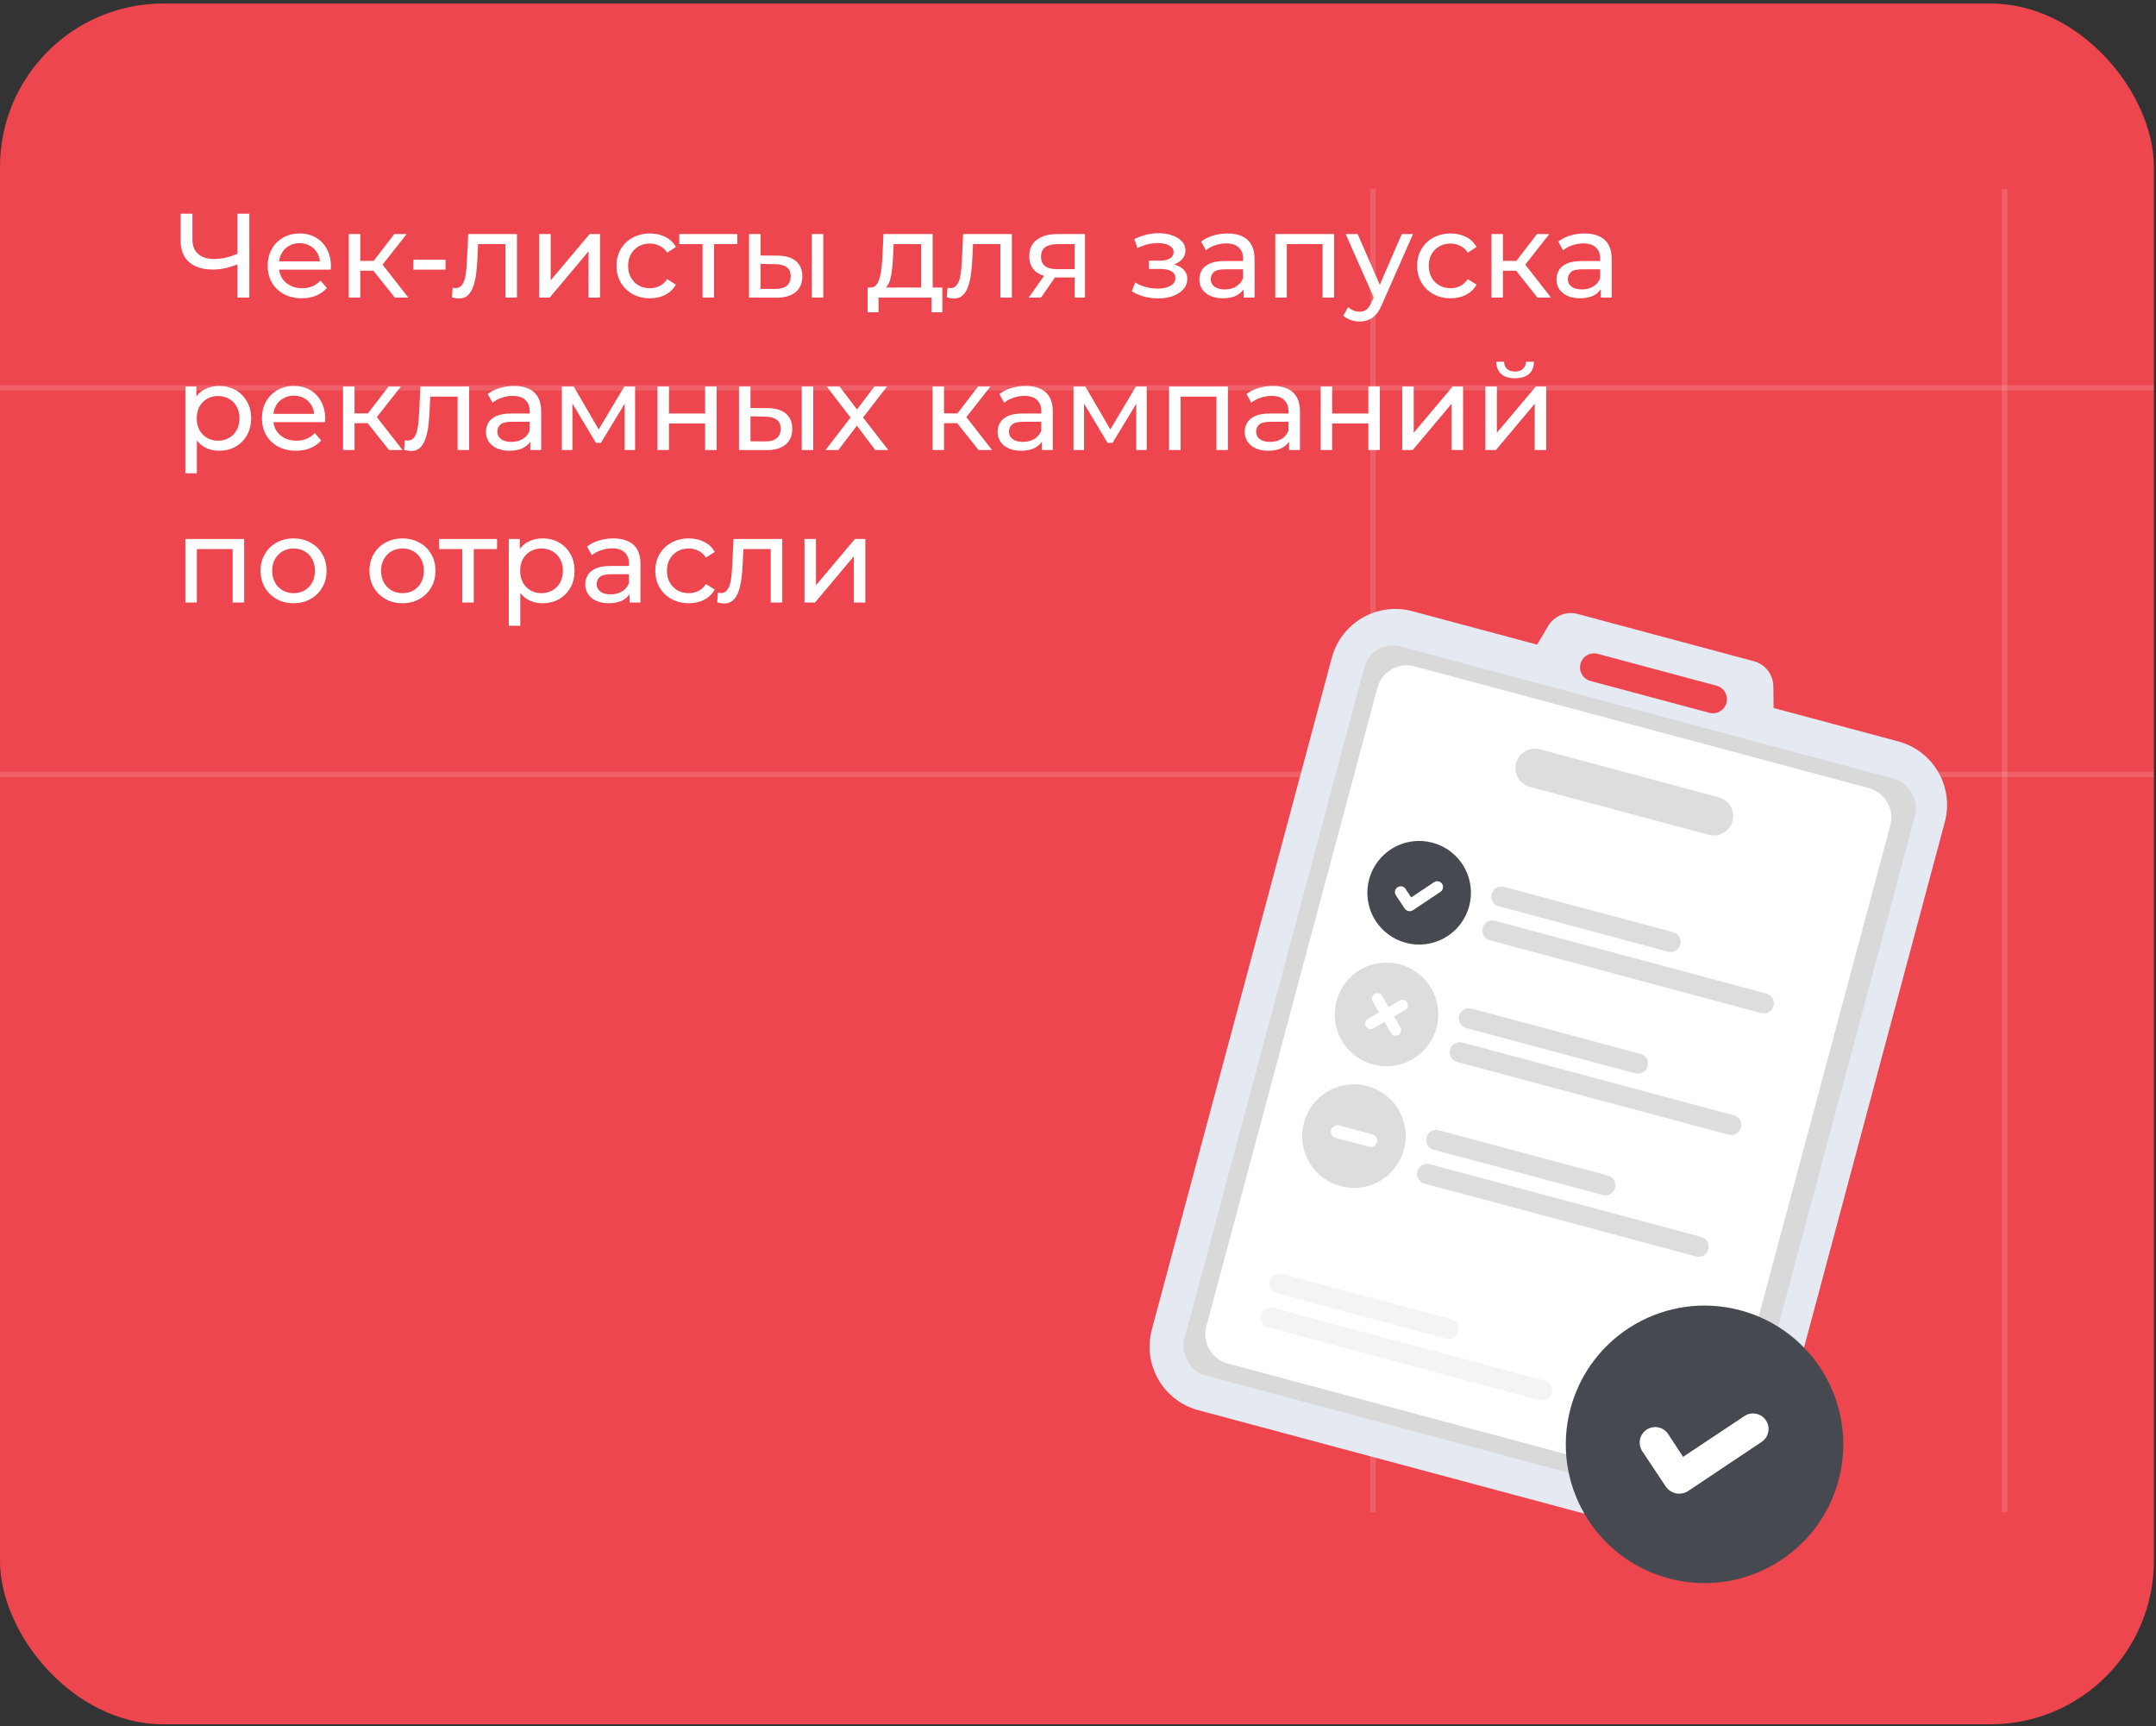 <?xml version="1.0" encoding="UTF-8"?> <svg xmlns="http://www.w3.org/2000/svg" width="396" height="317" viewBox="0 0 396 317" fill="none"><rect x="0" y="0" width="396" height="317" fill="#333333" stroke="none"/><g clip-path="url(#clip0_637_467)"><rect y="0.644" width="395.608" height="316" rx="30" fill="#ED464F"></rect><path d="M43.99 48.396C43.125 48.762 42.281 49.041 41.46 49.232C40.653 49.408 39.869 49.496 39.106 49.496C37.229 49.496 35.769 49.041 34.728 48.132C33.701 47.222 33.188 45.924 33.188 44.238V39.244H35.344V43.996C35.344 45.14 35.696 46.02 36.4 46.636C37.104 47.252 38.087 47.56 39.348 47.56C40.096 47.56 40.859 47.464 41.636 47.274C42.428 47.083 43.198 46.804 43.946 46.438L43.99 48.396ZM43.616 54.644V39.244H45.794V54.644H43.616ZM55.437 54.776C54.191 54.776 53.091 54.519 52.137 54.006C51.199 53.492 50.465 52.788 49.937 51.894C49.424 50.999 49.167 49.972 49.167 48.814C49.167 47.655 49.417 46.628 49.915 45.734C50.429 44.839 51.125 44.142 52.005 43.644C52.9 43.13 53.905 42.874 55.019 42.874C56.149 42.874 57.146 43.123 58.011 43.622C58.877 44.12 59.551 44.824 60.035 45.734C60.534 46.628 60.783 47.677 60.783 48.88C60.783 48.968 60.776 49.07 60.761 49.188C60.761 49.305 60.754 49.415 60.739 49.518H50.817V48H59.639L58.781 48.528C58.796 47.78 58.642 47.112 58.319 46.526C57.997 45.939 57.549 45.484 56.977 45.162C56.42 44.824 55.767 44.656 55.019 44.656C54.286 44.656 53.633 44.824 53.061 45.162C52.489 45.484 52.042 45.946 51.719 46.548C51.397 47.134 51.235 47.809 51.235 48.572V48.924C51.235 49.701 51.411 50.398 51.763 51.014C52.13 51.615 52.636 52.084 53.281 52.422C53.927 52.759 54.667 52.928 55.503 52.928C56.193 52.928 56.816 52.81 57.373 52.576C57.945 52.341 58.444 51.989 58.869 51.52L60.035 52.884C59.507 53.5 58.847 53.969 58.055 54.292C57.278 54.614 56.405 54.776 55.437 54.776ZM72.508 54.644L67.998 48.968L69.736 47.912L74.994 54.644H72.508ZM64.06 54.644V42.984H66.172V54.644H64.06ZM65.534 49.716V47.912H69.384V49.716H65.534ZM69.912 49.056L67.954 48.792L72.42 42.984H74.686L69.912 49.056ZM75.922 49.518V47.692H81.84V49.518H75.922ZM83.007 54.622L83.138 52.84C83.241 52.854 83.337 52.869 83.424 52.884C83.513 52.898 83.593 52.906 83.666 52.906C84.136 52.906 84.502 52.744 84.766 52.422C85.045 52.099 85.251 51.674 85.382 51.146C85.514 50.603 85.61 49.994 85.668 49.32C85.727 48.645 85.771 47.97 85.8 47.296L85.999 42.984H94.953V54.644H92.841V44.216L93.347 44.832H87.362L87.847 44.194L87.692 47.428C87.648 48.454 87.568 49.415 87.451 50.31C87.333 51.204 87.15 51.989 86.9 52.664C86.666 53.338 86.336 53.866 85.91 54.248C85.5 54.629 84.965 54.82 84.305 54.82C84.114 54.82 83.909 54.798 83.689 54.754C83.483 54.724 83.256 54.68 83.007 54.622ZM99.036 54.644V42.984H101.148V51.476L108.298 42.984H110.212V54.644H108.1V46.152L100.972 54.644H99.036ZM119.394 54.776C118.206 54.776 117.142 54.519 116.204 54.006C115.28 53.492 114.554 52.788 114.026 51.894C113.498 50.999 113.234 49.972 113.234 48.814C113.234 47.655 113.498 46.628 114.026 45.734C114.554 44.839 115.28 44.142 116.204 43.644C117.142 43.13 118.206 42.874 119.394 42.874C120.45 42.874 121.388 43.086 122.21 43.512C123.046 43.922 123.691 44.538 124.146 45.36L122.54 46.394C122.158 45.822 121.689 45.404 121.132 45.14C120.589 44.861 120.002 44.722 119.372 44.722C118.609 44.722 117.927 44.89 117.326 45.228C116.724 45.565 116.248 46.042 115.896 46.658C115.544 47.259 115.368 47.978 115.368 48.814C115.368 49.65 115.544 50.376 115.896 50.992C116.248 51.608 116.724 52.084 117.326 52.422C117.927 52.759 118.609 52.928 119.372 52.928C120.002 52.928 120.589 52.796 121.132 52.532C121.689 52.253 122.158 51.828 122.54 51.256L124.146 52.268C123.691 53.074 123.046 53.698 122.21 54.138C121.388 54.563 120.45 54.776 119.394 54.776ZM129.04 54.644V44.282L129.568 44.832H124.772V42.984H135.42V44.832H130.646L131.152 44.282V54.644H129.04ZM149.107 54.644V42.984H151.219V54.644H149.107ZM142.837 46.944C144.319 46.958 145.441 47.296 146.203 47.956C146.981 48.616 147.369 49.547 147.369 50.75C147.369 52.011 146.944 52.986 146.093 53.676C145.257 54.35 144.055 54.68 142.485 54.666L137.579 54.644V42.984H139.691V46.922L142.837 46.944ZM142.331 53.06C143.27 53.074 143.989 52.884 144.487 52.488C144.986 52.092 145.235 51.505 145.235 50.728C145.235 49.965 144.986 49.408 144.487 49.056C144.003 48.704 143.285 48.52 142.331 48.506L139.691 48.462V53.038L142.331 53.06ZM169.198 53.654V44.832H164.138L164.028 47.076C163.998 47.809 163.947 48.52 163.874 49.21C163.815 49.884 163.712 50.508 163.566 51.08C163.434 51.652 163.236 52.121 162.972 52.488C162.708 52.854 162.356 53.082 161.916 53.17L159.826 52.796C160.28 52.81 160.647 52.664 160.926 52.356C161.204 52.033 161.417 51.593 161.564 51.036C161.725 50.478 161.842 49.848 161.916 49.144C161.989 48.425 162.048 47.684 162.091 46.922L162.268 42.984H171.309V53.654H169.198ZM159.364 57.35V52.796H173.092V57.35H171.112V54.644H161.366V57.35H159.364ZM173.907 54.622L174.039 52.84C174.142 52.854 174.237 52.869 174.325 52.884C174.413 52.898 174.494 52.906 174.567 52.906C175.036 52.906 175.403 52.744 175.667 52.422C175.946 52.099 176.151 51.674 176.283 51.146C176.415 50.603 176.51 49.994 176.569 49.32C176.628 48.645 176.672 47.97 176.701 47.296L176.899 42.984H185.853V54.644H183.741V44.216L184.247 44.832H178.263L178.747 44.194L178.593 47.428C178.549 48.454 178.468 49.415 178.351 50.31C178.234 51.204 178.05 51.989 177.801 52.664C177.566 53.338 177.236 53.866 176.811 54.248C176.4 54.629 175.865 54.82 175.205 54.82C175.014 54.82 174.809 54.798 174.589 54.754C174.384 54.724 174.156 54.68 173.907 54.622ZM197.395 54.644V50.552L197.725 50.948H194.007C192.452 50.948 191.235 50.618 190.355 49.958C189.489 49.298 189.057 48.337 189.057 47.076C189.057 45.726 189.519 44.707 190.443 44.018C191.381 43.328 192.628 42.984 194.183 42.984H199.287V54.644H197.395ZM188.947 54.644L192.115 50.178H194.293L191.213 54.644H188.947ZM197.395 49.892V44.238L197.725 44.832H194.249C193.281 44.832 192.533 45.015 192.005 45.382C191.477 45.734 191.213 46.32 191.213 47.142C191.213 48.667 192.195 49.43 194.161 49.43H197.725L197.395 49.892ZM212.726 54.798C211.846 54.798 210.98 54.688 210.13 54.468C209.294 54.233 208.546 53.903 207.886 53.478L208.524 51.872C209.081 52.224 209.719 52.502 210.438 52.708C211.156 52.898 211.882 52.994 212.616 52.994C213.29 52.994 213.87 52.913 214.354 52.752C214.852 52.59 215.234 52.37 215.498 52.092C215.762 51.798 215.894 51.461 215.894 51.08C215.894 50.537 215.652 50.119 215.168 49.826C214.684 49.532 214.009 49.386 213.144 49.386H211.032V47.868H213.012C213.525 47.868 213.972 47.809 214.354 47.692C214.735 47.574 215.028 47.398 215.234 47.164C215.454 46.914 215.564 46.628 215.564 46.306C215.564 45.954 215.439 45.653 215.19 45.404C214.94 45.154 214.588 44.964 214.134 44.832C213.694 44.7 213.173 44.634 212.572 44.634C211.985 44.648 211.384 44.729 210.768 44.876C210.166 45.022 209.55 45.25 208.92 45.558L208.348 43.908C209.052 43.57 209.741 43.314 210.416 43.138C211.105 42.947 211.787 42.844 212.462 42.83C213.474 42.8 214.376 42.918 215.168 43.182C215.96 43.431 216.583 43.798 217.038 44.282C217.507 44.766 217.742 45.338 217.742 45.998C217.742 46.555 217.566 47.054 217.214 47.494C216.862 47.919 216.392 48.256 215.806 48.506C215.219 48.755 214.544 48.88 213.782 48.88L213.87 48.374C215.175 48.374 216.202 48.63 216.95 49.144C217.698 49.657 218.072 50.354 218.072 51.234C218.072 51.938 217.837 52.561 217.368 53.104C216.898 53.632 216.26 54.05 215.454 54.358C214.662 54.651 213.752 54.798 212.726 54.798ZM228.432 54.644V52.18L228.322 51.718V47.516C228.322 46.621 228.058 45.932 227.53 45.448C227.017 44.949 226.24 44.7 225.198 44.7C224.509 44.7 223.834 44.817 223.174 45.052C222.514 45.272 221.957 45.572 221.502 45.954L220.622 44.37C221.224 43.886 221.942 43.519 222.778 43.27C223.629 43.006 224.516 42.874 225.44 42.874C227.039 42.874 228.271 43.262 229.136 44.04C230.002 44.817 230.434 46.005 230.434 47.604V54.644H228.432ZM224.604 54.776C223.739 54.776 222.976 54.629 222.316 54.336C221.671 54.042 221.172 53.639 220.82 53.126C220.468 52.598 220.292 52.004 220.292 51.344C220.292 50.713 220.439 50.141 220.732 49.628C221.04 49.114 221.532 48.704 222.206 48.396C222.896 48.088 223.82 47.934 224.978 47.934H228.674V49.452H225.066C224.01 49.452 223.299 49.628 222.932 49.98C222.566 50.332 222.382 50.757 222.382 51.256C222.382 51.828 222.61 52.29 223.064 52.642C223.519 52.979 224.15 53.148 224.956 53.148C225.748 53.148 226.438 52.972 227.024 52.62C227.626 52.268 228.058 51.754 228.322 51.08L228.74 52.532C228.462 53.221 227.97 53.771 227.266 54.182C226.562 54.578 225.675 54.776 224.604 54.776ZM234.237 54.644V42.984H245.039V54.644H242.927V44.304L243.433 44.832H235.843L236.349 44.304V54.644H234.237ZM249.72 59.044C249.163 59.044 248.62 58.948 248.092 58.758C247.564 58.582 247.109 58.318 246.728 57.966L247.63 56.382C247.923 56.66 248.246 56.873 248.598 57.02C248.95 57.166 249.324 57.24 249.72 57.24C250.233 57.24 250.659 57.108 250.996 56.844C251.333 56.58 251.649 56.11 251.942 55.436L252.668 53.83L252.888 53.566L257.464 42.984H259.532L253.878 55.81C253.541 56.631 253.159 57.276 252.734 57.746C252.323 58.215 251.869 58.545 251.37 58.736C250.871 58.941 250.321 59.044 249.72 59.044ZM252.492 55.018L247.168 42.984H249.368L253.9 53.368L252.492 55.018ZM266.454 54.776C265.266 54.776 264.203 54.519 263.264 54.006C262.34 53.492 261.614 52.788 261.086 51.894C260.558 50.999 260.294 49.972 260.294 48.814C260.294 47.655 260.558 46.628 261.086 45.734C261.614 44.839 262.34 44.142 263.264 43.644C264.203 43.13 265.266 42.874 266.454 42.874C267.51 42.874 268.449 43.086 269.27 43.512C270.106 43.922 270.752 44.538 271.206 45.36L269.6 46.394C269.219 45.822 268.75 45.404 268.192 45.14C267.65 44.861 267.063 44.722 266.432 44.722C265.67 44.722 264.988 44.89 264.386 45.228C263.785 45.565 263.308 46.042 262.956 46.658C262.604 47.259 262.428 47.978 262.428 48.814C262.428 49.65 262.604 50.376 262.956 50.992C263.308 51.608 263.785 52.084 264.386 52.422C264.988 52.759 265.67 52.928 266.432 52.928C267.063 52.928 267.65 52.796 268.192 52.532C268.75 52.253 269.219 51.828 269.6 51.256L271.206 52.268C270.752 53.074 270.106 53.698 269.27 54.138C268.449 54.563 267.51 54.776 266.454 54.776ZM282.389 54.644L277.879 48.968L279.617 47.912L284.875 54.644H282.389ZM273.941 54.644V42.984H276.053V54.644H273.941ZM275.415 49.716V47.912H279.265V49.716H275.415ZM279.793 49.056L277.835 48.792L282.301 42.984H284.567L279.793 49.056ZM294.024 54.644V52.18L293.914 51.718V47.516C293.914 46.621 293.65 45.932 293.122 45.448C292.609 44.949 291.831 44.7 290.79 44.7C290.101 44.7 289.426 44.817 288.766 45.052C288.106 45.272 287.549 45.572 287.094 45.954L286.214 44.37C286.815 43.886 287.534 43.519 288.37 43.27C289.221 43.006 290.108 42.874 291.032 42.874C292.631 42.874 293.863 43.262 294.728 44.04C295.593 44.817 296.026 46.005 296.026 47.604V54.644H294.024ZM290.196 54.776C289.331 54.776 288.568 54.629 287.908 54.336C287.263 54.042 286.764 53.639 286.412 53.126C286.06 52.598 285.884 52.004 285.884 51.344C285.884 50.713 286.031 50.141 286.324 49.628C286.632 49.114 287.123 48.704 287.798 48.396C288.487 48.088 289.411 47.934 290.57 47.934H294.266V49.452H290.658C289.602 49.452 288.891 49.628 288.524 49.98C288.157 50.332 287.974 50.757 287.974 51.256C287.974 51.828 288.201 52.29 288.656 52.642C289.111 52.979 289.741 53.148 290.548 53.148C291.34 53.148 292.029 52.972 292.616 52.62C293.217 52.268 293.65 51.754 293.914 51.08L294.332 52.532C294.053 53.221 293.562 53.771 292.858 54.182C292.154 54.578 291.267 54.776 290.196 54.776ZM40.228 82.776C39.26 82.776 38.373 82.556 37.566 82.116C36.774 81.661 36.136 80.994 35.652 80.114C35.183 79.234 34.948 78.134 34.948 76.814C34.948 75.494 35.175 74.394 35.63 73.514C36.099 72.634 36.73 71.974 37.522 71.534C38.329 71.094 39.231 70.874 40.228 70.874C41.372 70.874 42.384 71.123 43.264 71.622C44.144 72.12 44.841 72.817 45.354 73.712C45.867 74.592 46.124 75.626 46.124 76.814C46.124 78.002 45.867 79.043 45.354 79.938C44.841 80.832 44.144 81.529 43.264 82.028C42.384 82.526 41.372 82.776 40.228 82.776ZM34.046 86.912V70.984H36.07V74.13L35.938 76.836L36.158 79.542V86.912H34.046ZM40.052 80.928C40.8 80.928 41.467 80.759 42.054 80.422C42.655 80.084 43.125 79.608 43.462 78.992C43.814 78.361 43.99 77.635 43.99 76.814C43.99 75.978 43.814 75.259 43.462 74.658C43.125 74.042 42.655 73.565 42.054 73.228C41.467 72.89 40.8 72.722 40.052 72.722C39.319 72.722 38.651 72.89 38.05 73.228C37.463 73.565 36.994 74.042 36.642 74.658C36.305 75.259 36.136 75.978 36.136 76.814C36.136 77.635 36.305 78.361 36.642 78.992C36.994 79.608 37.463 80.084 38.05 80.422C38.651 80.759 39.319 80.928 40.052 80.928ZM54.385 82.776C53.138 82.776 52.038 82.519 51.084 82.006C50.146 81.492 49.413 80.788 48.885 79.894C48.371 78.999 48.114 77.972 48.114 76.814C48.114 75.655 48.364 74.628 48.862 73.734C49.376 72.839 50.072 72.142 50.953 71.644C51.847 71.13 52.852 70.874 53.967 70.874C55.096 70.874 56.093 71.123 56.959 71.622C57.824 72.12 58.498 72.824 58.983 73.734C59.481 74.628 59.73 75.677 59.73 76.88C59.73 76.968 59.723 77.07 59.709 77.188C59.709 77.305 59.701 77.415 59.687 77.518H49.764V76H58.587L57.728 76.528C57.743 75.78 57.589 75.112 57.267 74.526C56.944 73.939 56.496 73.484 55.925 73.162C55.367 72.824 54.715 72.656 53.967 72.656C53.233 72.656 52.581 72.824 52.008 73.162C51.437 73.484 50.989 73.946 50.666 74.548C50.344 75.134 50.182 75.809 50.182 76.572V76.924C50.182 77.701 50.358 78.398 50.711 79.014C51.077 79.615 51.583 80.084 52.228 80.422C52.874 80.759 53.614 80.928 54.45 80.928C55.14 80.928 55.763 80.81 56.321 80.576C56.892 80.341 57.391 79.989 57.816 79.52L58.983 80.884C58.455 81.5 57.794 81.969 57.002 82.292C56.225 82.614 55.352 82.776 54.385 82.776ZM71.455 82.644L66.945 76.968L68.683 75.912L73.941 82.644H71.455ZM63.007 82.644V70.984H65.119V82.644H63.007ZM64.481 77.716V75.912H68.331V77.716H64.481ZM68.859 77.056L66.901 76.792L71.367 70.984H73.633L68.859 77.056ZM74.219 82.622L74.351 80.84C74.454 80.854 74.549 80.869 74.637 80.884C74.725 80.898 74.806 80.906 74.879 80.906C75.349 80.906 75.715 80.744 75.979 80.422C76.258 80.099 76.463 79.674 76.595 79.146C76.727 78.603 76.823 77.994 76.881 77.32C76.94 76.645 76.984 75.97 77.013 75.296L77.211 70.984H86.165V82.644H84.053V72.216L84.559 72.832H78.575L79.059 72.194L78.905 75.428C78.861 76.454 78.781 77.415 78.663 78.31C78.546 79.204 78.363 79.989 78.113 80.664C77.879 81.338 77.549 81.866 77.123 82.248C76.713 82.629 76.177 82.82 75.517 82.82C75.327 82.82 75.121 82.798 74.901 82.754C74.696 82.724 74.469 82.68 74.219 82.622ZM97.399 82.644V80.18L97.289 79.718V75.516C97.289 74.621 97.025 73.932 96.497 73.448C95.984 72.949 95.207 72.7 94.165 72.7C93.476 72.7 92.801 72.817 92.141 73.052C91.481 73.272 90.924 73.572 90.469 73.954L89.589 72.37C90.191 71.886 90.909 71.519 91.745 71.27C92.596 71.006 93.483 70.874 94.407 70.874C96.006 70.874 97.238 71.262 98.103 72.04C98.969 72.817 99.401 74.005 99.401 75.604V82.644H97.399ZM93.571 82.776C92.706 82.776 91.943 82.629 91.283 82.336C90.638 82.042 90.139 81.639 89.787 81.126C89.435 80.598 89.259 80.004 89.259 79.344C89.259 78.713 89.406 78.141 89.699 77.628C90.007 77.114 90.499 76.704 91.173 76.396C91.862 76.088 92.787 75.934 93.945 75.934H97.641V77.452H94.033C92.977 77.452 92.266 77.628 91.899 77.98C91.532 78.332 91.349 78.757 91.349 79.256C91.349 79.828 91.576 80.29 92.031 80.642C92.486 80.979 93.117 81.148 93.923 81.148C94.715 81.148 95.404 80.972 95.991 80.62C96.593 80.268 97.025 79.754 97.289 79.08L97.707 80.532C97.428 81.221 96.937 81.771 96.233 82.182C95.529 82.578 94.642 82.776 93.571 82.776ZM103.204 82.644V70.984H105.382L110.398 79.608H109.518L114.666 70.984H116.646V82.644H114.732V73.36L115.084 73.558L110.376 81.324H109.452L104.722 73.404L105.14 73.316V82.644H103.204ZM120.757 82.644V70.984H122.869V75.934H129.513V70.984H131.625V82.644H129.513V77.76H122.869V82.644H120.757ZM147.26 82.644V70.984H149.372V82.644H147.26ZM140.99 74.944C142.471 74.958 143.593 75.296 144.356 75.956C145.133 76.616 145.522 77.547 145.522 78.75C145.522 80.011 145.096 80.986 144.246 81.676C143.41 82.35 142.207 82.68 140.638 82.666L135.732 82.644V70.984H137.844V74.922L140.99 74.944ZM140.484 81.06C141.422 81.074 142.141 80.884 142.64 80.488C143.138 80.092 143.388 79.505 143.388 78.728C143.388 77.965 143.138 77.408 142.64 77.056C142.156 76.704 141.437 76.52 140.484 76.506L137.844 76.462V81.038L140.484 81.06ZM151.63 82.644L156.646 76.132L156.624 77.21L151.85 70.984H154.204L157.856 75.78H156.954L160.606 70.984H162.916L158.076 77.254L158.098 76.132L163.158 82.644H160.76L156.91 77.54L157.768 77.672L153.984 82.644H151.63ZM179.736 82.644L175.226 76.968L176.964 75.912L182.222 82.644H179.736ZM171.288 82.644V70.984H173.4V82.644H171.288ZM172.762 77.716V75.912H176.612V77.716H172.762ZM177.14 77.056L175.182 76.792L179.648 70.984H181.914L177.14 77.056ZM191.372 82.644V80.18L191.262 79.718V75.516C191.262 74.621 190.998 73.932 190.47 73.448C189.956 72.949 189.179 72.7 188.138 72.7C187.448 72.7 186.774 72.817 186.114 73.052C185.454 73.272 184.896 73.572 184.442 73.954L183.562 72.37C184.163 71.886 184.882 71.519 185.718 71.27C186.568 71.006 187.456 70.874 188.38 70.874C189.978 70.874 191.21 71.262 192.076 72.04C192.941 72.817 193.374 74.005 193.374 75.604V82.644H191.372ZM187.544 82.776C186.678 82.776 185.916 82.629 185.256 82.336C184.61 82.042 184.112 81.639 183.76 81.126C183.408 80.598 183.232 80.004 183.232 79.344C183.232 78.713 183.378 78.141 183.672 77.628C183.98 77.114 184.471 76.704 185.146 76.396C185.835 76.088 186.759 75.934 187.918 75.934H191.614V77.452H188.006C186.95 77.452 186.238 77.628 185.872 77.98C185.505 78.332 185.322 78.757 185.322 79.256C185.322 79.828 185.549 80.29 186.004 80.642C186.458 80.979 187.089 81.148 187.896 81.148C188.688 81.148 189.377 80.972 189.964 80.62C190.565 80.268 190.998 79.754 191.262 79.08L191.68 80.532C191.401 81.221 190.91 81.771 190.206 82.182C189.502 82.578 188.614 82.776 187.544 82.776ZM197.177 82.644V70.984H199.355L204.371 79.608H203.491L208.639 70.984H210.619V82.644H208.705V73.36L209.057 73.558L204.349 81.324H203.425L198.695 73.404L199.113 73.316V82.644H197.177ZM214.73 82.644V70.984H225.532V82.644H223.42V72.304L223.926 72.832H216.336L216.842 72.304V82.644H214.73ZM236.768 82.644V80.18L236.658 79.718V75.516C236.658 74.621 236.394 73.932 235.866 73.448C235.353 72.949 234.576 72.7 233.534 72.7C232.845 72.7 232.17 72.817 231.51 73.052C230.85 73.272 230.293 73.572 229.838 73.954L228.958 72.37C229.56 71.886 230.278 71.519 231.114 71.27C231.965 71.006 232.852 70.874 233.776 70.874C235.375 70.874 236.607 71.262 237.472 72.04C238.338 72.817 238.77 74.005 238.77 75.604V82.644H236.768ZM232.94 82.776C232.075 82.776 231.312 82.629 230.652 82.336C230.007 82.042 229.508 81.639 229.156 81.126C228.804 80.598 228.628 80.004 228.628 79.344C228.628 78.713 228.775 78.141 229.068 77.628C229.376 77.114 229.868 76.704 230.542 76.396C231.232 76.088 232.156 75.934 233.314 75.934H237.01V77.452H233.402C232.346 77.452 231.635 77.628 231.268 77.98C230.902 78.332 230.718 78.757 230.718 79.256C230.718 79.828 230.946 80.29 231.4 80.642C231.855 80.979 232.486 81.148 233.292 81.148C234.084 81.148 234.774 80.972 235.36 80.62C235.962 80.268 236.394 79.754 236.658 79.08L237.076 80.532C236.798 81.221 236.306 81.771 235.602 82.182C234.898 82.578 234.011 82.776 232.94 82.776ZM242.573 82.644V70.984H244.685V75.934H251.329V70.984H253.441V82.644H251.329V77.76H244.685V82.644H242.573ZM257.548 82.644V70.984H259.66V79.476L266.81 70.984H268.724V82.644H266.612V74.152L259.484 82.644H257.548ZM272.823 82.644V70.984H274.935V79.476L282.085 70.984H283.999V82.644H281.887V74.152L274.759 82.644H272.823ZM278.279 69.466C277.209 69.466 276.365 69.209 275.749 68.696C275.148 68.168 274.84 67.412 274.825 66.43H276.255C276.27 66.987 276.453 67.427 276.805 67.75C277.172 68.072 277.656 68.234 278.257 68.234C278.859 68.234 279.343 68.072 279.709 67.75C280.076 67.427 280.267 66.987 280.281 66.43H281.755C281.741 67.412 281.425 68.168 280.809 68.696C280.193 69.209 279.35 69.466 278.279 69.466ZM34.046 110.644V98.984H44.848V110.644H42.736V100.304L43.242 100.832H35.652L36.158 100.304V110.644H34.046ZM53.929 110.776C52.755 110.776 51.714 110.519 50.805 110.006C49.895 109.492 49.177 108.788 48.649 107.894C48.121 106.984 47.857 105.958 47.857 104.814C47.857 103.655 48.121 102.628 48.649 101.734C49.177 100.839 49.895 100.142 50.805 99.644C51.714 99.13 52.755 98.874 53.929 98.874C55.087 98.874 56.121 99.13 57.031 99.644C57.955 100.142 58.673 100.839 59.187 101.734C59.715 102.614 59.979 103.64 59.979 104.814C59.979 105.972 59.715 106.999 59.187 107.894C58.673 108.788 57.955 109.492 57.031 110.006C56.121 110.519 55.087 110.776 53.929 110.776ZM53.929 108.928C54.677 108.928 55.344 108.759 55.931 108.422C56.532 108.084 57.001 107.608 57.339 106.992C57.676 106.361 57.845 105.635 57.845 104.814C57.845 103.978 57.676 103.259 57.339 102.658C57.001 102.042 56.532 101.565 55.931 101.228C55.344 100.89 54.677 100.722 53.929 100.722C53.181 100.722 52.513 100.89 51.927 101.228C51.34 101.565 50.871 102.042 50.519 102.658C50.167 103.259 49.991 103.978 49.991 104.814C49.991 105.635 50.167 106.361 50.519 106.992C50.871 107.608 51.34 108.084 51.927 108.422C52.513 108.759 53.181 108.928 53.929 108.928ZM73.931 110.776C72.757 110.776 71.716 110.519 70.807 110.006C69.897 109.492 69.179 108.788 68.651 107.894C68.123 106.984 67.859 105.958 67.859 104.814C67.859 103.655 68.123 102.628 68.651 101.734C69.179 100.839 69.897 100.142 70.807 99.644C71.716 99.13 72.757 98.874 73.931 98.874C75.089 98.874 76.123 99.13 77.033 99.644C77.957 100.142 78.675 100.839 79.189 101.734C79.717 102.614 79.981 103.64 79.981 104.814C79.981 105.972 79.717 106.999 79.189 107.894C78.675 108.788 77.957 109.492 77.033 110.006C76.123 110.519 75.089 110.776 73.931 110.776ZM73.931 108.928C74.679 108.928 75.346 108.759 75.933 108.422C76.534 108.084 77.003 107.608 77.341 106.992C77.678 106.361 77.847 105.635 77.847 104.814C77.847 103.978 77.678 103.259 77.341 102.658C77.003 102.042 76.534 101.565 75.933 101.228C75.346 100.89 74.679 100.722 73.931 100.722C73.183 100.722 72.515 100.89 71.929 101.228C71.342 101.565 70.873 102.042 70.521 102.658C70.169 103.259 69.993 103.978 69.993 104.814C69.993 105.635 70.169 106.361 70.521 106.992C70.873 107.608 71.342 108.084 71.929 108.422C72.515 108.759 73.183 108.928 73.931 108.928ZM84.911 110.644V100.282L85.439 100.832H80.643V98.984H91.291V100.832H86.517L87.023 100.282V110.644H84.911ZM99.632 110.776C98.664 110.776 97.777 110.556 96.97 110.116C96.178 109.661 95.54 108.994 95.056 108.114C94.587 107.234 94.352 106.134 94.352 104.814C94.352 103.494 94.58 102.394 95.034 101.514C95.504 100.634 96.134 99.974 96.926 99.534C97.733 99.094 98.635 98.874 99.632 98.874C100.776 98.874 101.788 99.123 102.668 99.622C103.548 100.12 104.245 100.817 104.758 101.712C105.272 102.592 105.528 103.626 105.528 104.814C105.528 106.002 105.272 107.043 104.758 107.938C104.245 108.832 103.548 109.529 102.668 110.028C101.788 110.526 100.776 110.776 99.632 110.776ZM93.45 114.912V98.984H95.474V102.13L95.342 104.836L95.562 107.542V114.912H93.45ZM99.456 108.928C100.204 108.928 100.872 108.759 101.458 108.422C102.06 108.084 102.529 107.608 102.866 106.992C103.218 106.361 103.394 105.635 103.394 104.814C103.394 103.978 103.218 103.259 102.866 102.658C102.529 102.042 102.06 101.565 101.458 101.228C100.872 100.89 100.204 100.722 99.456 100.722C98.723 100.722 98.056 100.89 97.454 101.228C96.868 101.565 96.398 102.042 96.046 102.658C95.709 103.259 95.54 103.978 95.54 104.814C95.54 105.635 95.709 106.361 96.046 106.992C96.398 107.608 96.868 108.084 97.454 108.422C98.056 108.759 98.723 108.928 99.456 108.928ZM115.639 110.644V108.18L115.529 107.718V103.516C115.529 102.621 115.265 101.932 114.737 101.448C114.224 100.949 113.447 100.7 112.405 100.7C111.716 100.7 111.041 100.817 110.381 101.052C109.721 101.272 109.164 101.572 108.709 101.954L107.829 100.37C108.431 99.886 109.149 99.519 109.985 99.27C110.836 99.006 111.723 98.874 112.647 98.874C114.246 98.874 115.478 99.262 116.343 100.04C117.209 100.817 117.641 102.005 117.641 103.604V110.644H115.639ZM111.811 110.776C110.946 110.776 110.183 110.629 109.523 110.336C108.878 110.042 108.379 109.639 108.027 109.126C107.675 108.598 107.499 108.004 107.499 107.344C107.499 106.713 107.646 106.141 107.939 105.628C108.247 105.114 108.739 104.704 109.413 104.396C110.103 104.088 111.027 103.934 112.185 103.934H115.881V105.452H112.273C111.217 105.452 110.506 105.628 110.139 105.98C109.773 106.332 109.589 106.757 109.589 107.256C109.589 107.828 109.817 108.29 110.271 108.642C110.726 108.979 111.357 109.148 112.163 109.148C112.955 109.148 113.645 108.972 114.231 108.62C114.833 108.268 115.265 107.754 115.529 107.08L115.947 108.532C115.669 109.221 115.177 109.771 114.473 110.182C113.769 110.578 112.882 110.776 111.811 110.776ZM126.526 110.776C125.338 110.776 124.275 110.519 123.336 110.006C122.412 109.492 121.686 108.788 121.158 107.894C120.63 106.999 120.366 105.972 120.366 104.814C120.366 103.655 120.63 102.628 121.158 101.734C121.686 100.839 122.412 100.142 123.336 99.644C124.275 99.13 125.338 98.874 126.526 98.874C127.582 98.874 128.521 99.086 129.342 99.512C130.178 99.922 130.824 100.538 131.278 101.36L129.672 102.394C129.291 101.822 128.822 101.404 128.264 101.14C127.722 100.861 127.135 100.722 126.504 100.722C125.742 100.722 125.06 100.89 124.458 101.228C123.857 101.565 123.38 102.042 123.028 102.658C122.676 103.259 122.5 103.978 122.5 104.814C122.5 105.65 122.676 106.376 123.028 106.992C123.38 107.608 123.857 108.084 124.458 108.422C125.06 108.759 125.742 108.928 126.504 108.928C127.135 108.928 127.722 108.796 128.264 108.532C128.822 108.253 129.291 107.828 129.672 107.256L131.278 108.268C130.824 109.074 130.178 109.698 129.342 110.138C128.521 110.563 127.582 110.776 126.526 110.776ZM131.733 110.622L131.865 108.84C131.968 108.854 132.063 108.869 132.151 108.884C132.239 108.898 132.32 108.906 132.393 108.906C132.862 108.906 133.229 108.744 133.493 108.422C133.772 108.099 133.977 107.674 134.109 107.146C134.241 106.603 134.336 105.994 134.395 105.32C134.454 104.645 134.498 103.97 134.527 103.296L134.725 98.984H143.679V110.644H141.567V100.216L142.073 100.832H136.089L136.573 100.194L136.419 103.428C136.375 104.454 136.294 105.415 136.177 106.31C136.06 107.204 135.876 107.989 135.627 108.664C135.392 109.338 135.062 109.866 134.637 110.248C134.226 110.629 133.691 110.82 133.031 110.82C132.84 110.82 132.635 110.798 132.415 110.754C132.21 110.724 131.982 110.68 131.733 110.622ZM147.763 110.644V98.984H149.875V107.476L157.025 98.984H158.939V110.644H156.827V102.152L149.699 110.644H147.763Z" fill="white"></path><line x1="-214.31" y1="71.224" x2="490.69" y2="71.224" stroke="white" stroke-opacity="0.14"></line><line x1="-214.31" y1="142.224" x2="490.69" y2="142.224" stroke="white" stroke-opacity="0.14"></line><line x1="368.19" y1="34.724" x2="368.19" y2="277.724" stroke="white" stroke-opacity="0.14"></line><line x1="252.19" y1="34.724" x2="252.19" y2="277.724" stroke="white" stroke-opacity="0.14"></line><path d="M348.669 136.153L325.764 130.016L325.717 126.043C325.692 123.871 324.223 121.98 322.125 121.418L289.776 112.75C287.677 112.188 285.46 113.091 284.352 114.96L282.325 118.377L259.42 112.239C252.975 110.512 246.35 114.337 244.622 120.783L211.561 244.169C209.834 250.615 213.659 257.24 220.105 258.967L309.353 282.881C315.799 284.608 322.424 280.783 324.151 274.337L357.212 150.951C358.939 144.506 355.114 137.88 348.669 136.153ZM317.104 129.074C316.735 130.449 315.322 131.265 313.947 130.897L292.119 125.048C290.744 124.679 289.928 123.266 290.296 121.891C290.665 120.516 292.078 119.7 293.453 120.068L315.281 125.917C316.656 126.286 317.472 127.699 317.104 129.074Z" fill="#E5E9F2"></path><rect x="251.992" y="117.312" width="104.756" height="138.576" rx="5.371" transform="rotate(15 251.992 117.312)" fill="#D9D9D9"></rect><path d="M308.958 272.754L225.511 250.394C222.54 249.598 220.776 246.544 221.572 243.572L252.994 126.305C253.79 123.334 256.844 121.57 259.816 122.367L343.263 144.726C346.234 145.522 347.998 148.577 347.202 151.548L315.78 268.815C314.984 271.786 311.929 273.55 308.958 272.754Z" fill="white"></path><path d="M313.853 153.299L280.998 144.496C279.097 143.987 277.968 142.032 278.478 140.13C278.987 138.229 280.942 137.101 282.843 137.61L315.698 146.413C317.599 146.923 318.728 148.877 318.218 150.779C317.709 152.68 315.754 153.809 313.853 153.299Z" fill="#DDDDDD"></path><path d="M265.417 172.182C269.967 169.555 271.526 163.736 268.899 159.186C266.272 154.636 260.454 153.077 255.904 155.704C251.354 158.331 249.795 164.15 252.422 168.7C255.049 173.25 260.867 174.809 265.417 172.182Z" fill="#474950"></path><path d="M259.429 194.526C263.979 191.899 265.538 186.081 262.911 181.531C260.284 176.981 254.466 175.422 249.915 178.049C245.365 180.676 243.806 186.494 246.433 191.044C249.06 195.594 254.879 197.153 259.429 194.526Z" fill="#DDDDDD"></path><path d="M253.441 216.871C257.991 214.244 259.55 208.426 256.923 203.876C254.296 199.326 248.478 197.767 243.928 200.394C239.378 203.021 237.819 208.839 240.446 213.389C243.073 217.939 248.891 219.498 253.441 216.871Z" fill="#DDDDDD"></path><path d="M256.049 186.656L258.087 185.479C258.319 185.345 258.486 185.128 258.555 184.868C258.625 184.609 258.589 184.337 258.455 184.105C258.321 183.873 258.104 183.706 257.844 183.637C257.584 183.567 257.313 183.603 257.081 183.737L255.043 184.914L253.866 182.875C253.731 182.643 253.514 182.476 253.255 182.407C252.995 182.337 252.724 182.373 252.491 182.507C252.259 182.641 252.093 182.858 252.023 183.118C251.953 183.378 251.989 183.649 252.123 183.881L253.3 185.92L251.262 187.097C250.781 187.374 250.616 187.99 250.893 188.471C251.028 188.703 251.245 188.87 251.504 188.94C251.764 189.009 252.035 188.973 252.268 188.839L254.306 187.662L255.483 189.701C255.617 189.933 255.834 190.1 256.094 190.169C256.353 190.239 256.624 190.203 256.857 190.069C257.338 189.792 257.503 189.175 257.225 188.695L256.049 186.656Z" fill="white"></path><path d="M265.035 163.077C265.085 162.797 265.023 162.515 264.861 162.281C264.699 162.048 264.455 161.891 264.175 161.841C263.896 161.791 263.615 161.852 263.383 162.013L259.191 164.8L258.158 163.223L258.152 163.213C257.988 162.98 257.744 162.825 257.464 162.775C257.184 162.726 256.901 162.788 256.668 162.952C256.435 163.115 256.28 163.359 256.23 163.639C256.181 163.917 256.243 164.198 256.404 164.43L258.005 166.841L258.023 166.866C258.173 167.071 258.39 167.22 258.636 167.286C258.956 167.372 259.294 167.313 259.564 167.125L264.595 163.764C264.829 163.601 264.985 163.357 265.035 163.077Z" fill="white"></path><path d="M306.356 174.761L275.299 166.439C274.312 166.175 273.727 165.161 273.991 164.174C274.255 163.187 275.27 162.602 276.256 162.866L307.313 171.188C308.299 171.452 308.885 172.466 308.621 173.453C308.356 174.44 307.342 175.025 306.356 174.761Z" fill="#DDDDDD"></path><path d="M323.495 186.035L273.629 172.674C272.642 172.409 272.057 171.395 272.321 170.409C272.586 169.422 273.6 168.836 274.586 169.101L324.453 182.462C325.439 182.727 326.025 183.741 325.76 184.728C325.496 185.714 324.482 186.3 323.495 186.035Z" fill="#DDDDDD"></path><path d="M300.368 197.107L269.312 188.785C268.325 188.521 267.739 187.506 268.004 186.52C268.268 185.533 269.282 184.948 270.269 185.212L301.326 193.534C302.312 193.798 302.898 194.812 302.633 195.799C302.369 196.785 301.355 197.371 300.368 197.107Z" fill="#DDDDDD"></path><path d="M317.508 208.38L267.642 195.018C266.655 194.754 266.069 193.74 266.334 192.753C266.598 191.767 267.612 191.181 268.599 191.445L318.465 204.807C319.452 205.072 320.037 206.086 319.773 207.072C319.509 208.059 318.495 208.644 317.508 208.38Z" fill="#DDDDDD"></path><path d="M294.381 219.451L263.324 211.13C262.338 210.865 261.752 209.851 262.016 208.865C262.281 207.878 263.295 207.292 264.282 207.557L295.338 215.878C296.325 216.143 296.91 217.157 296.646 218.144C296.382 219.13 295.367 219.716 294.381 219.451Z" fill="#DDDDDD"></path><path d="M311.521 230.725L261.654 217.363C260.668 217.099 260.082 216.085 260.347 215.098C260.611 214.111 261.625 213.526 262.612 213.79L312.478 227.152C313.465 227.416 314.05 228.43 313.786 229.417C313.521 230.404 312.507 230.989 311.521 230.725Z" fill="#DDDDDD"></path><path d="M265.62 245.839L234.563 237.517C233.577 237.253 232.991 236.239 233.256 235.252C233.52 234.266 234.534 233.68 235.521 233.944L266.577 242.266C267.564 242.53 268.15 243.545 267.885 244.531C267.621 245.518 266.607 246.103 265.62 245.839Z" fill="#F4F4F4"></path><path d="M282.759 257.113L232.893 243.752C231.906 243.487 231.32 242.473 231.585 241.487C231.849 240.5 232.863 239.914 233.85 240.179L283.716 253.541C284.703 253.805 285.289 254.819 285.024 255.806C284.76 256.792 283.746 257.378 282.759 257.113Z" fill="#F4F4F4"></path><path d="M251.455 210.598L245.307 208.951C244.677 208.782 244.303 208.135 244.472 207.505C244.641 206.875 245.288 206.501 245.918 206.67L252.067 208.317C252.696 208.486 253.07 209.134 252.902 209.763C252.733 210.393 252.085 210.767 251.455 210.598Z" fill="white"></path><path d="M306.484 289.849C320.077 293.491 334.049 285.425 337.691 271.832C341.333 258.239 333.267 244.267 319.674 240.625C306.081 236.983 292.109 245.049 288.467 258.642C284.825 272.235 292.891 286.207 306.484 289.849Z" fill="#474950"></path><path d="M324.791 262.92C324.926 262.17 324.76 261.412 324.325 260.787C323.89 260.162 323.237 259.743 322.488 259.609C321.742 259.475 320.989 259.638 320.365 260.068L309.14 267.534L306.373 263.311L306.354 263.283C305.917 262.659 305.263 262.243 304.513 262.11C303.763 261.978 303.006 262.145 302.382 262.582C301.758 263.019 301.341 263.673 301.209 264.423C301.077 265.169 301.242 265.921 301.673 266.543L305.963 272.999L306.012 273.068C306.412 273.616 306.994 274.015 307.652 274.191C308.509 274.421 309.414 274.264 310.139 273.76L323.613 264.757C324.238 264.322 324.657 263.67 324.791 262.92Z" fill="white"></path></g><defs><clipPath id="clip0_637_467"><rect y="0.644" width="395.608" height="316" rx="30" fill="white"></rect></clipPath></defs></svg> 